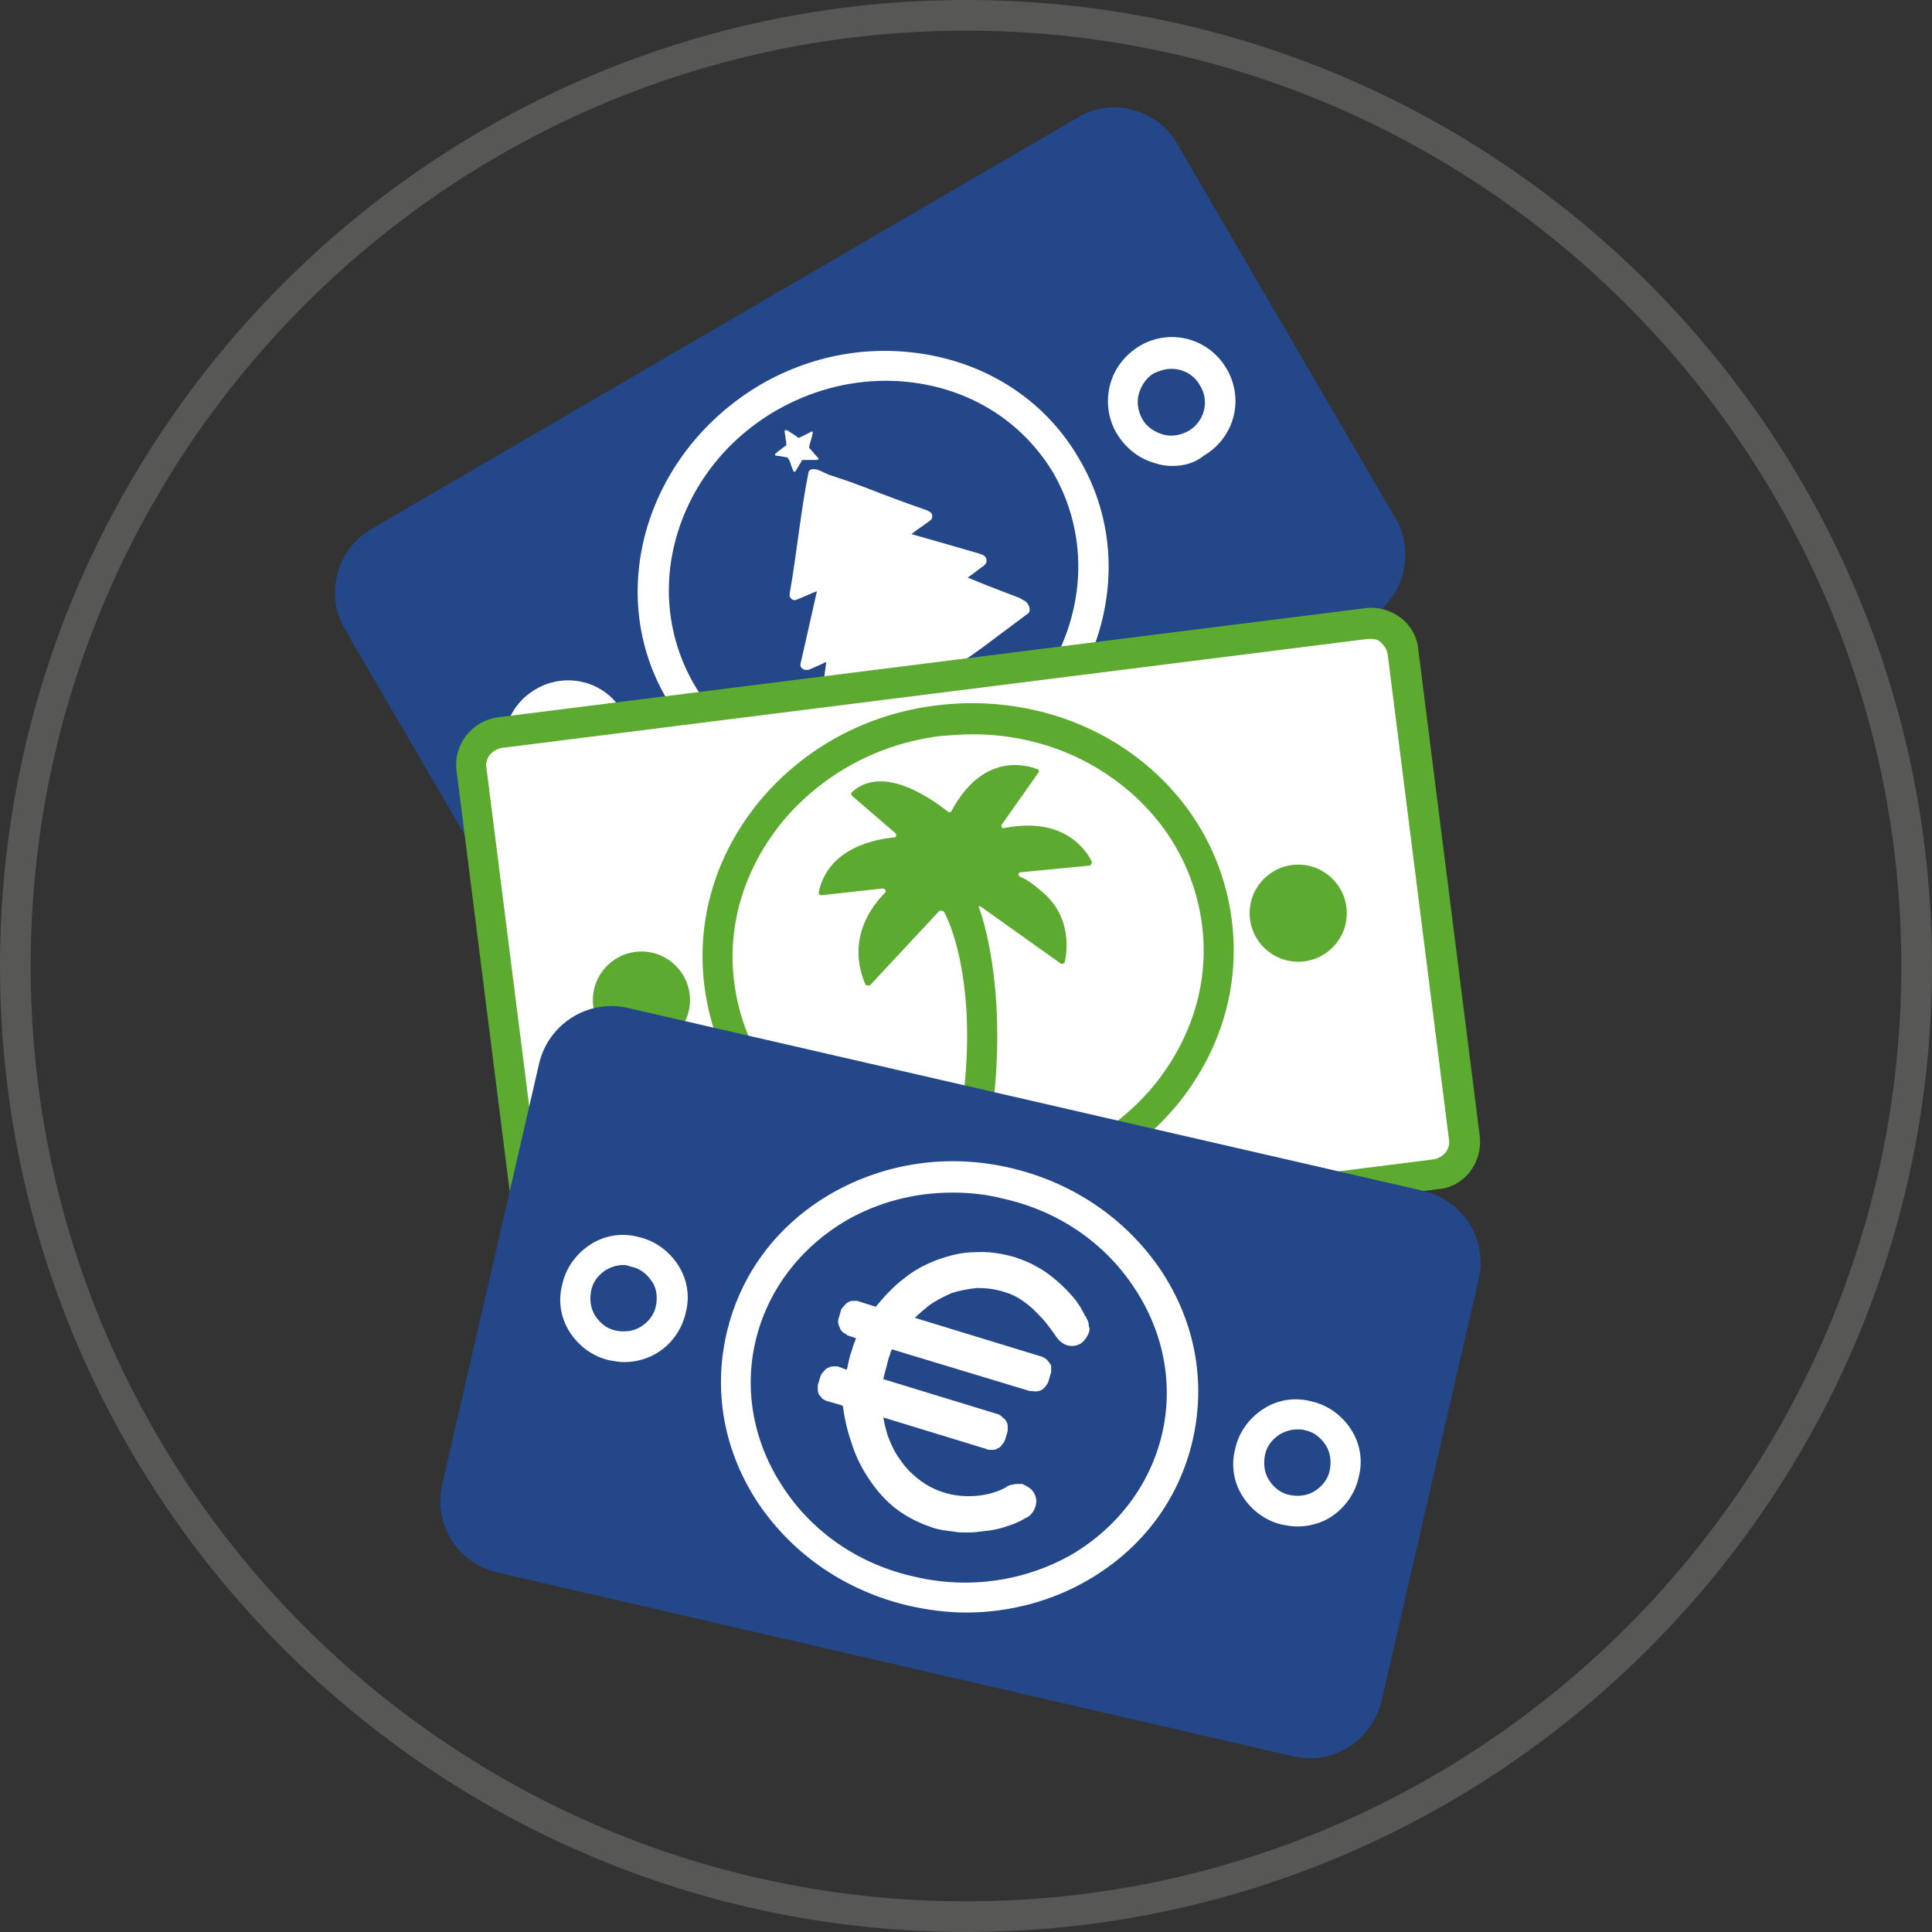<?xml version="1.0" encoding="utf-8"?>
<!-- Generator: Adobe Illustrator 27.4.0, SVG Export Plug-In . SVG Version: 6.00 Build 0)  -->
<svg version="1.1" id="Ebene_1" xmlns="http://www.w3.org/2000/svg" xmlns:xlink="http://www.w3.org/1999/xlink" x="0px" y="0px"
	 viewBox="0 0 226.8 226.8" style="enable-background:new 0 0 226.8 226.8;" xml:space="preserve">
<rect x="0" y="0" width="226.8" height="226.8" fill="#333333" stroke="none"/>
<style type="text/css">
	.st0{fill:#234788;}
	.st1{fill:#FFFFFF;}
	.st2{fill:#575756;}
	.st3{fill:#5DAA31;}
</style>
<g>
	<g>
		<path class="st0" d="M73.6,122.1c-3,0-5.9-1.5-7.5-4.3L40.5,73.9c-2.4-4.1-1-9.4,3.1-11.8l82.9-48.3c2-1.2,4.3-1.5,6.5-0.9
			c2.2,0.6,4.1,2,5.2,4l25.6,43.9c2.4,4.1,1,9.4-3.1,11.8L77.9,121C76.6,121.8,75.1,122.1,73.6,122.1z"/>
	</g>
	<g>
		
			<ellipse transform="matrix(0.864 -0.503 0.503 0.864 -20.282 60.845)" class="st0" cx="102.5" cy="68" rx="26.3" ry="24.6"/>
		<path class="st1" d="M101.1,94.8c-9.2,0-18-4.5-22.8-12.7C74.7,76,73.9,68.8,76,61.8c2.1-6.9,6.8-12.8,13.2-16.6
			c6.5-3.8,13.9-4.9,21-3.3c7.1,1.6,13,5.9,16.5,12c3.6,6.1,4.4,13.3,2.3,20.3c-2.1,6.9-6.8,12.8-13.2,16.6
			C111.2,93.5,106.1,94.8,101.1,94.8z M104,44.7c-4.5,0-8.9,1.2-12.9,3.5c-5.7,3.3-9.8,8.5-11.6,14.5c-1.8,6-1.1,12.2,1.9,17.5
			c6.3,10.9,21,14.2,32.6,7.4c5.7-3.3,9.8-8.5,11.6-14.5c1.8-6,1.1-12.2-1.9-17.5l0,0c-3.1-5.2-8.1-8.9-14.3-10.3
			C107.6,44.9,105.8,44.7,104,44.7z"/>
	</g>
	<g>
		<g>
			<path class="st1" d="M66.7,94.8c-2.6,0-5.1-1.3-6.5-3.7c-2.1-3.6-0.9-8.1,2.7-10.2c3.6-2.1,8.2-0.9,10.2,2.7
				c2.1,3.6,0.9,8.1-2.7,10.2C69.3,94.5,68,94.8,66.7,94.8z M66.7,83.4c-0.7,0-1.3,0.2-2,0.5c-1.9,1.1-2.5,3.5-1.4,5.3
				c1.1,1.9,3.5,2.5,5.3,1.4c1.9-1.1,2.5-3.5,1.4-5.3C69.4,84.1,68.1,83.4,66.7,83.4z"/>
		</g>
	</g>
	<g>
		<g>
			<path class="st1" d="M137.6,54.7c-0.6,0-1.3-0.1-1.9-0.3c-1.9-0.5-3.5-1.7-4.6-3.5c-1-1.7-1.3-3.7-0.8-5.7
				c0.5-1.9,1.7-3.5,3.5-4.6c3.6-2.1,8.1-0.9,10.2,2.7v0c2.1,3.6,0.9,8.1-2.7,10.2C140.2,54.4,138.9,54.7,137.6,54.7z M137.5,43.3
				c-0.7,0-1.3,0.2-2,0.5c-0.9,0.5-1.5,1.4-1.8,2.4c-0.3,1-0.1,2.1,0.4,3c0.5,0.9,1.4,1.5,2.4,1.8c1,0.3,2.1,0.1,3-0.4
				c1.9-1.1,2.5-3.5,1.4-5.3C140.2,44,138.9,43.3,137.5,43.3z"/>
		</g>
	</g>
	<g>
		<g>
			<path class="st1" d="M120.5,70.7c-0.2-0.2-0.5-0.3-0.8-0.5c-2.1-0.8-4.2-1.6-6.1-2.4c0.6-0.4,1.2-0.9,1.9-1.4
				c0.4-0.3,0.4-0.8,0.1-1.1c-0.2-0.2-0.4-0.2-0.6-0.3c-2.8-0.8-5.5-1.6-8-2.3c0.6-0.5,1.4-1,2.2-1.6c0.3-0.2,0.3-0.7,0.1-0.9
				c-0.1-0.1-0.3-0.2-0.5-0.3c-2.6-0.9-5-1.8-7.3-2.7c-1.1-0.4-2.1-0.8-3.1-1.1c-0.5-0.2-1-0.3-1.4-0.5c-0.2-0.1-1.2-0.6-1.4-0.5
				c-0.3-0.1-0.7,0.1-0.7,0.4c-0.9,4.5-1.3,9-2.2,14.2c-0.1,0.5,0.4,0.9,0.8,0.7c0.8-0.3,1.6-0.7,2.4-1c-0.6,2.6-1.2,5.4-1.9,8.4
				c-0.2,0.6,0.4,1,1,0.8c0.7-0.3,1.4-0.6,2-0.9c-0.3,2.2-0.6,4.4-0.8,6.8c-0.1,0.9,0.6,1.4,1.3,1.2c3.9-1.3,7.1-3.2,10.5-5.2
				c0.1,0.2,0.2,0.3,0.3,0.5c0.3,0.5,3.5,5.7,3.4,5.7c1.5-0.7,2-0.9,3-1.8c-0.1,0.1-2-3.3-3.6-6.1c3-1.7,5-3.4,9.6-6.8
				C121,71.8,120.9,71.1,120.5,70.7z"/>
		</g>
		<g>
			<path class="st1" d="M92.4,53.7c0.1,0,0.1,0,0.1,0.1c0,0,0,0.1,0.1,0.1c0.2,0.4,0.3,0.9,0.5,1.3c0,0.1,0.1,0.2,0.2,0.2
				c0,0,0.1-0.1,0.1-0.1c0.2-0.3,0.4-0.7,0.6-1c0.1-0.1,0.1-0.3,0.2-0.3c0.1,0,0.2,0,0.3,0c0.4,0,0.8,0,1.2,0c0.1,0,0.3,0,0.4-0.1
				c0-0.1-0.1-0.2-0.2-0.3c-0.3-0.3-0.5-0.6-0.8-0.9c0,0-0.1-0.1-0.1-0.1c0-0.1,0-0.1,0-0.2c0.1-0.5,0.3-1,0.4-1.5
				c0-0.1,0-0.2,0-0.2c-0.1-0.1-0.2,0-0.2,0c-0.4,0.2-0.8,0.4-1.2,0.6c-0.1,0-0.1,0.1-0.2,0.1c-0.1,0-0.1,0-0.2-0.1
				c-0.4-0.3-0.8-0.5-1.2-0.8c0,0-0.1,0-0.1,0c0,0-0.1,0-0.1,0c-0.1,0-0.1,0.1-0.1,0.2c0.1,0.4,0.1,0.8,0.2,1.2c0,0.1,0,0.2,0,0.3
				c0,0.1-0.1,0.2-0.2,0.2c-0.3,0.3-0.7,0.5-1,0.8c-0.1,0.1-0.2,0.1-0.1,0.2c0,0.1,0.1,0.1,0.1,0.1C91.4,53.5,91.9,53.6,92.4,53.7z"
				/>
		</g>
	</g>
	<g>
		<g>
			<path class="st2" d="M113.4,226.8C50.9,226.8,0,175.9,0,113.4S50.9,0,113.4,0s113.4,50.9,113.4,113.4S175.9,226.8,113.4,226.8z
				 M113.4,3.6C52.8,3.6,3.6,52.8,3.6,113.4s49.3,109.8,109.8,109.8s109.8-49.3,109.8-109.8S173.9,3.6,113.4,3.6z"/>
		</g>
	</g>
	<g>
		<g>
			<g>
				<path class="st1" d="M168.5,137.9L66.9,150.6c-2.1,0.3-4.1-1.2-4.3-3.4l-7.2-57c-0.3-2.1,1.2-4.1,3.4-4.3l101.7-12.8
					c2.1-0.3,4.1,1.2,4.3,3.4l7.2,57C172.2,135.7,170.7,137.6,168.5,137.9z"/>
			</g>
			<g>
				<path class="st3" d="M66.4,152.5c-1.2,0-2.5-0.4-3.5-1.2c-1.2-0.9-2-2.3-2.1-3.8l-7.2-57c-0.4-3.1,1.8-5.9,4.9-6.3l101.7-12.8
					c1.5-0.2,3,0.2,4.2,1.1c1.2,0.9,2,2.3,2.1,3.8l7.2,57c0.2,1.5-0.2,3-1.1,4.2c-0.9,1.2-2.3,2-3.8,2.1L67.1,152.4
					C66.8,152.4,66.6,152.5,66.4,152.5z M160.9,75c-0.1,0-0.2,0-0.3,0L58.9,87.8c-0.6,0.1-1,0.4-1.4,0.8c-0.3,0.4-0.5,1-0.4,1.5
					l7.2,57c0.1,0.6,0.4,1,0.8,1.4c0.4,0.3,1,0.5,1.5,0.4l101.7-12.8c0.6-0.1,1-0.4,1.4-0.8c0.3-0.4,0.5-1,0.4-1.5l-7.2-57
					c-0.1-0.6-0.4-1-0.8-1.4C161.8,75.1,161.4,75,160.9,75z"/>
			</g>
		</g>
		<g>
			
				<ellipse transform="matrix(0.992 -0.125 0.125 0.992 -13.079 15.048)" class="st1" cx="113.6" cy="112" rx="29.4" ry="27.5"/>
			<path class="st3" d="M113.1,141.3c-6.8,0-13.3-2.1-18.7-6c-6.6-4.8-10.7-11.7-11.7-19.5c-1-7.8,1.3-15.5,6.5-21.8
				c5.2-6.2,12.5-10.2,20.8-11.2c8.2-1,16.4,1,22.9,5.7c6.6,4.8,10.7,11.7,11.7,19.5l0,0c1,7.8-1.3,15.5-6.5,21.8
				c-5.2,6.2-12.5,10.2-20.8,11.2C115.9,141.2,114.5,141.3,113.1,141.3z M114.2,86.2c-1.2,0-2.5,0.1-3.8,0.2
				c-7.3,0.9-13.9,4.5-18.5,10c-4.5,5.5-6.6,12.2-5.7,19c0.9,6.8,4.5,12.8,10.3,17c5.8,4.2,13,6,20.4,5.1c7.3-0.9,13.9-4.5,18.5-10
				c4.5-5.5,6.6-12.2,5.7-19l0,0c-0.9-6.8-4.5-12.8-10.3-17C126,88,120.2,86.2,114.2,86.2z"/>
		</g>
		<g>
			<circle class="st3" cx="75.3" cy="117.4" r="5.7"/>
		</g>
		<g>
			<circle class="st3" cx="152.4" cy="107.2" r="5.7"/>
		</g>
		<g>
			<path class="st3" d="M112,135.1c3.4-15.7,0.3-25.4-1.2-28.1c-0.2-0.1-0.3-0.1-0.5-0.1l-8.2,8.8c-0.2,0-0.3,0-0.5-0.1
				c-2.3-5.4,0.8-9.3,2.3-10.8c0.2-0.2,0-0.5-0.3-0.5l-7.2,0.8c-0.2,0-0.3-0.2-0.3-0.3c1.1-5.4,6.9-6.3,8.9-6.5
				c0.2,0,0.3-0.3,0.1-0.5l-5.1-4.4c-0.1-0.1-0.1-0.3,0-0.4c3.8-3.5,9.9,1.2,11.3,2.3c0.2,0.1,0.3,0.1,0.4-0.1
				c3.7-6.9,8.8-5.4,10.1-4.9c0.2,0.1,0.2,0.3,0.1,0.4l-4.3,6.1c-0.1,0.2,0,0.5,0.3,0.4c7.2-1.4,9.7,2.8,10.3,4
				c-0.1,0.2-0.1,0.2-0.2,0.4l-8.2,0.8c-0.3,0-0.3,0.4-0.1,0.5c0.8,0.3,1.8,1,3.2,2.3c2.8,2.8,2.4,6.4,2.1,7.7
				c0,0.2-0.3,0.3-0.5,0.2l-9.4-6.7c-0.1-0.1-0.2,0-0.2,0.1c0.8,2,3.8,12.3,1,27.8c-0.1,0.4-0.2,0.7-0.5,0.8l-2.7,0.6
				C112.5,135.8,111.9,135.5,112,135.1z"/>
		</g>
	</g>
	<g>
		<g>
			<path class="st0" d="M153.8,206.4c-0.6,0-1.3-0.1-1.9-0.2l-93.5-21.6c-2.2-0.5-4.2-1.9-5.4-3.8c-1.2-2-1.6-4.3-1.1-6.5l11.4-49.5
				c1.1-4.6,5.7-7.5,10.3-6.5l93.5,21.5c2.2,0.5,4.1,1.9,5.4,3.8c1.2,2,1.6,4.3,1.1,6.5l-11.4,49.5
				C161.2,203.7,157.7,206.4,153.8,206.4z"/>
		</g>
	</g>
	<g>
		<g>
			<path class="st1" d="M113.4,189.3c-2.2,0-4.5-0.3-6.7-0.8c-7.3-1.7-13.5-5.9-17.6-11.9c-4.1-6.1-5.4-13.2-3.8-20.1
				c1.6-6.9,5.9-12.7,12.3-16.4c6.3-3.6,13.7-4.7,21-3c7.3,1.7,13.5,5.9,17.6,11.9c4.1,6.1,5.4,13.2,3.8,20.1
				c-1.6,6.9-5.9,12.7-12.3,16.4C123.4,188,118.4,189.3,113.4,189.3z M111.8,140c-4.4,0-8.7,1.1-12.5,3.3
				c-5.4,3.2-9.2,8.2-10.6,14.1c-1.4,5.9-0.2,12.1,3.3,17.3c3.5,5.3,9,9,15.4,10.4c6.4,1.5,12.9,0.5,18.4-2.6
				c5.4-3.2,9.2-8.2,10.6-14.1v0c1.4-5.9,0.2-12.1-3.3-17.3c-3.5-5.3-9-9-15.4-10.4C115.8,140.2,113.8,140,111.8,140z"/>
		</g>
	</g>
	<g>
		<g>
			<path class="st1" d="M73.3,159.9c-0.6,0-1.1-0.1-1.7-0.2c-1.9-0.4-3.6-1.6-4.7-3.3c-1.1-1.7-1.4-3.7-0.9-5.6
				c0.4-1.9,1.6-3.6,3.3-4.7c1.7-1.1,3.7-1.4,5.6-0.9c1.9,0.4,3.6,1.6,4.7,3.3c1.1,1.7,1.4,3.7,0.9,5.6v0
				C79.7,157.6,76.7,159.9,73.3,159.9z M73.2,148.5c-0.7,0-1.4,0.2-2.1,0.6c-0.9,0.6-1.5,1.4-1.7,2.4c-0.2,1-0.1,2.1,0.5,3
				c0.6,0.9,1.4,1.5,2.4,1.7c1,0.2,2.1,0.1,3-0.5c0.9-0.6,1.5-1.4,1.7-2.4c0.2-1,0.1-2.1-0.5-2.9c-0.6-0.9-1.4-1.5-2.4-1.7
				C73.8,148.6,73.5,148.5,73.2,148.5z"/>
		</g>
	</g>
	<g>
		<g>
			<path class="st1" d="M152.3,179.2c-0.6,0-1.1-0.1-1.7-0.2c-1.9-0.4-3.6-1.6-4.7-3.3c-1.1-1.7-1.4-3.7-0.9-5.6
				c0.4-1.9,1.6-3.6,3.3-4.7c1.7-1.1,3.7-1.4,5.6-0.9c1.9,0.4,3.6,1.6,4.7,3.3c1.1,1.7,1.4,3.7,0.9,5.6c-0.4,1.9-1.6,3.6-3.3,4.7
				C155.1,178.8,153.7,179.2,152.3,179.2z M152.3,167.8c-0.7,0-1.4,0.2-2.1,0.6c-0.9,0.6-1.5,1.4-1.7,2.4c-0.2,1-0.1,2.1,0.5,3
				c0.6,0.9,1.4,1.5,2.4,1.7c1,0.2,2.1,0.1,3-0.5c0.9-0.6,1.5-1.4,1.7-2.4v0c0.2-1,0.1-2.1-0.5-3c-0.6-0.9-1.4-1.5-2.4-1.7
				C152.9,167.8,152.6,167.8,152.3,167.8z"/>
		</g>
	</g>
	<g>
		<g>
			<g>
				<path class="st1" d="M113.4,179.9c-0.5,0-0.9,0-1.4-0.1c-0.9-0.1-1.8-0.2-2.6-0.5c-1.5-0.5-2.9-1.2-4.1-2.1
					c-1.2-0.9-2.2-2-3.1-3.3c-0.9-1.3-1.6-2.6-2.1-4.1c-0.5-1.4-0.9-2.9-1.1-4.4c0,0,0-0.2-0.1-0.4l-1.7-0.5c-0.1,0-0.3-0.1-0.5-0.2
					c-0.2-0.1-0.3-0.3-0.4-0.4c-0.1-0.1-0.2-0.2-0.2-0.3c-0.1-0.2-0.1-0.4-0.1-0.7c0-0.3,0-0.4,0.1-0.6l0.2-0.7c0,0,0,0,0,0
					c0.1-0.2,0.1-0.3,0.3-0.5c0.2-0.2,0.3-0.4,0.5-0.5c0.1,0,0.2-0.1,0.3-0.1c0.1-0.1,0.4-0.1,0.6-0.1c0.3,0,0.4,0,0.6,0.1l0.8,0.3
					c0-0.1,0.1-0.2,0.1-0.4c0.1-0.5,0.2-0.9,0.3-1.3c0.2-0.5,0.3-1,0.5-1.5c0.1-0.2,0.1-0.3,0.2-0.5l-0.9-0.3
					c-0.1,0-0.2-0.1-0.3-0.2c-0.3-0.1-0.6-0.4-0.7-0.7c-0.2-0.4-0.3-0.8-0.1-1.3l0.2-0.7c0-0.1,0.1-0.3,0.3-0.5
					c0.2-0.2,0.3-0.4,0.5-0.5c0.1,0,0.1-0.1,0.2-0.1c0.2-0.1,0.4-0.1,0.6-0.1c0.2,0,0.4,0,0.6,0.1l1.9,0.6c1.1-1.3,2.1-2.4,3.3-3.3
					c1.2-1,2.6-1.7,3.9-2.2c1.4-0.5,2.9-0.9,4.4-0.9c1.5-0.1,3.1,0.1,4.8,0.6c0.8,0.3,1.7,0.6,2.5,1.1c0.8,0.4,1.6,1,2.3,1.6
					c0.7,0.6,1.4,1.3,2,2c0.6,0.7,1,1.4,1.4,2.2c0,0,0,0,0.1,0.1c0,0.1,0.1,0.3,0.2,0.4c0,0.1,0.1,0.3,0.1,0.4c0,0.2,0,0.3,0.1,0.5
					c0,0.2,0,0.4-0.1,0.6c-0.2,0.5-0.5,0.9-0.9,1.2c-0.5,0.3-1.1,0.4-1.7,0.2c-0.3-0.1-0.6-0.3-0.9-0.6c-0.2-0.2-0.4-0.5-0.6-0.8
					c-0.2-0.3-0.5-0.7-0.9-1.2c-0.4-0.5-0.8-0.9-1.3-1.4c-0.5-0.5-1-0.9-1.6-1.3c-0.6-0.4-1.2-0.7-1.9-0.9c-1.2-0.4-2.3-0.5-3.3-0.5
					c-1,0.1-2.1,0.3-3,0.6c-0.9,0.4-1.9,0.9-2.7,1.5c-0.5,0.4-1.1,0.9-1.6,1.4l14.7,4.5c0.1,0,0.3,0.1,0.5,0.2
					c0.2,0.1,0.4,0.3,0.6,0.6c0.1,0.1,0.1,0.2,0.2,0.3c0,0.1,0,0.3,0,0.5c0,0.3,0,0.4-0.1,0.6l-0.2,0.7c-0.1,0.4-0.4,0.7-0.7,1
					c-0.3,0.2-0.8,0.3-1.2,0.2c-0.1,0-0.2,0-0.3,0l-16.2-4.9c-0.1,0.2-0.2,0.4-0.2,0.6c-0.2,0.4-0.3,0.9-0.4,1.3
					c-0.1,0.4-0.2,0.8-0.3,1.1c0,0.2-0.1,0.3-0.1,0.5l13.4,4.1c0.1,0,0.3,0.1,0.5,0.3c0.2,0.2,0.4,0.3,0.5,0.5
					c0,0.1,0.1,0.1,0.1,0.2c0.1,0.2,0.1,0.4,0.1,0.7c0,0.2,0,0.4-0.1,0.6l-0.2,0.7c-0.1,0.2-0.1,0.3-0.3,0.5
					c-0.2,0.3-0.3,0.4-0.5,0.5c0,0-0.1,0-0.2,0.1c-0.2,0.1-0.4,0.1-0.7,0.1c-0.2,0-0.4,0-0.5-0.1l-12.1-3.7c0.1,0.7,0.3,1.4,0.5,2.1
					c0.4,1.1,0.9,2.1,1.5,2.9c0.6,0.9,1.4,1.7,2.2,2.3c0.9,0.7,1.9,1.2,2.9,1.5c1.2,0.4,2.5,0.5,3.8,0.4c1.2-0.1,2.4-0.4,3.5-1
					c0,0,0.1-0.1,0.1-0.1c0.2-0.1,0.4-0.2,0.6-0.2c0.3-0.1,0.6-0.1,1.1-0.1c0.1,0,0.2,0,0.3,0.1c0.7,0.3,1.1,0.7,1.3,1.2
					c0.2,0.5,0.2,1,0,1.5c-0.1,0.3-0.3,0.6-0.5,0.8c-0.1,0.1-0.3,0.3-0.6,0.4c-0.8,0.5-1.6,0.8-2.6,1.1c-0.9,0.3-1.9,0.4-2.8,0.5
					C114.4,179.9,113.9,179.9,113.4,179.9z M115.9,168.6C115.9,168.6,115.9,168.6,115.9,168.6C115.9,168.6,115.9,168.6,115.9,168.6z
					"/>
			</g>
		</g>
	</g>
</g>
</svg>
